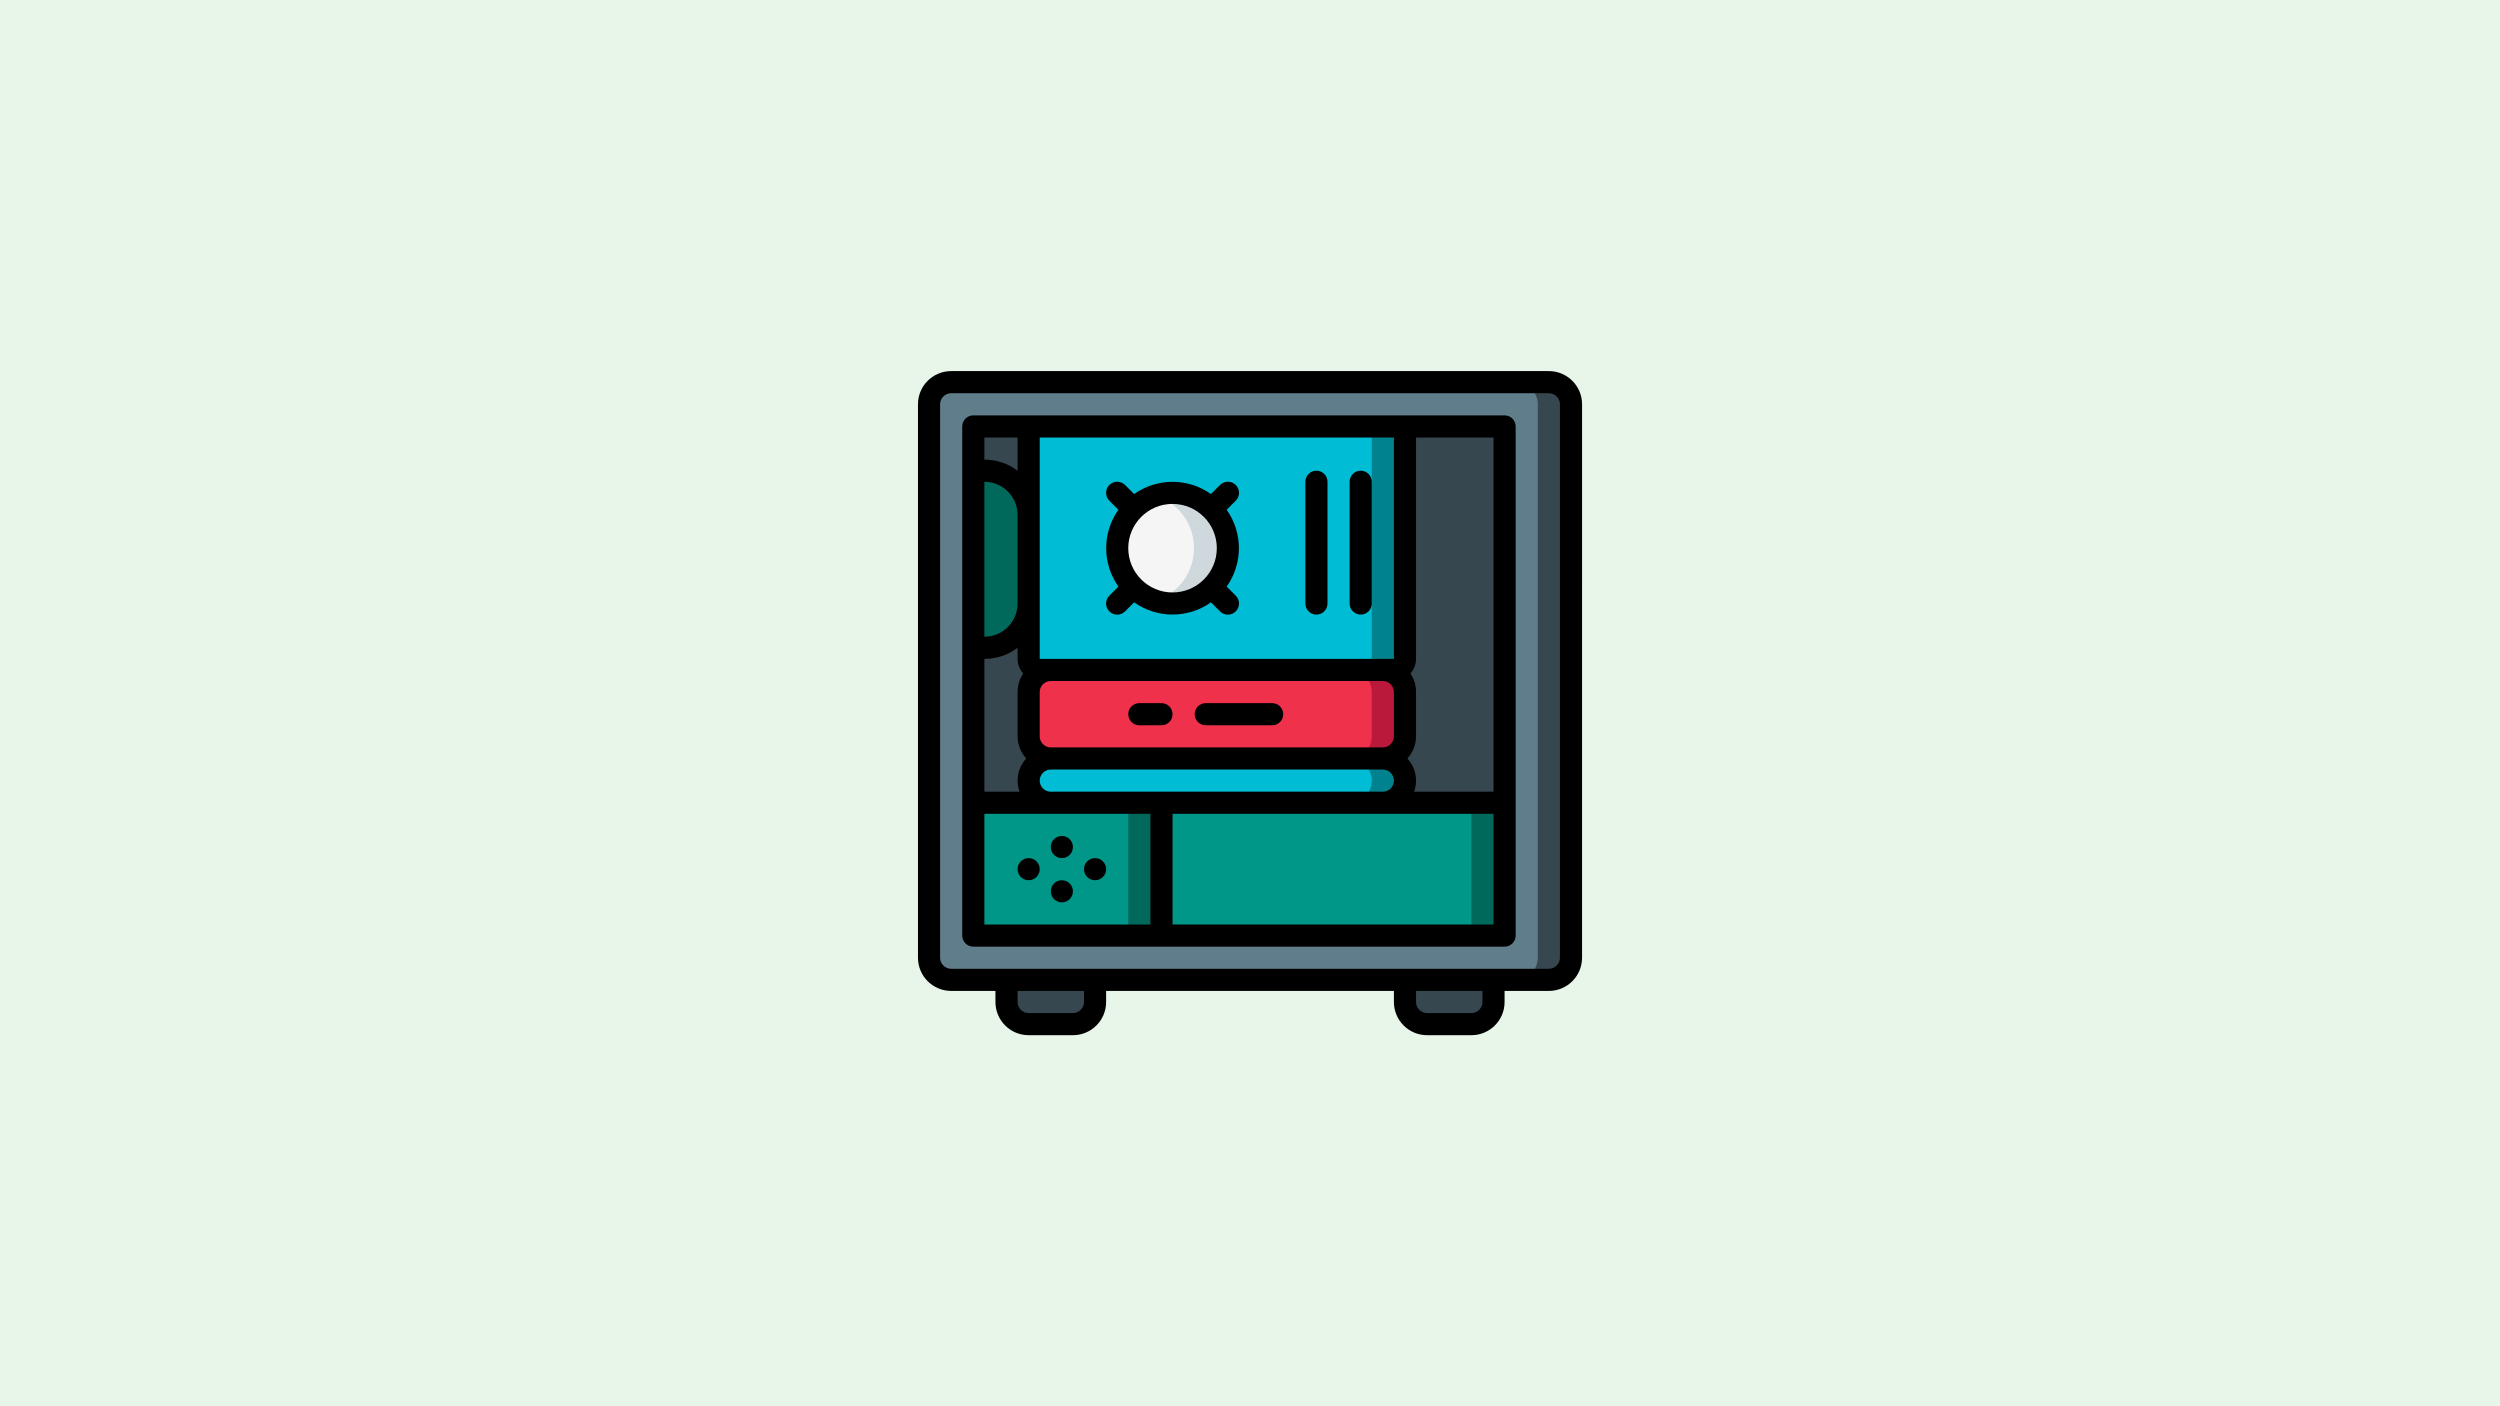 <?xml version="1.0" encoding="UTF-8" standalone="no"?>
<svg
   viewBox="0 0 1280 720"
   version="1.1"
   id="svg24"
   sodipodi:docname="kalkulyator-moshchnosti-bloka-pitaniya.svg"
   width="1280"
   height="720"
   inkscape:version="1.3.2 (091e20e, 2023-11-25, custom)"
   xmlns:inkscape="http://www.inkscape.org/namespaces/inkscape"
   xmlns:sodipodi="http://sodipodi.sourceforge.net/DTD/sodipodi-0.dtd"
   xmlns="http://www.w3.org/2000/svg"
   xmlns:svg="http://www.w3.org/2000/svg">
  <defs
     id="defs24" />
  <sodipodi:namedview
     id="namedview24"
     pagecolor="#505050"
     bordercolor="#ffffff"
     borderopacity="1"
     inkscape:showpageshadow="0"
     inkscape:pageopacity="0"
     inkscape:pagecheckerboard="1"
     inkscape:deskcolor="#505050"
     inkscape:zoom="0.5"
     inkscape:cx="1014"
     inkscape:cy="315"
     inkscape:window-width="1920"
     inkscape:window-height="1017"
     inkscape:window-x="-8"
     inkscape:window-y="-8"
     inkscape:window-maximized="1"
     inkscape:current-layer="svg24" />
  <rect
     style="fill:#e8f5e9;stroke:none;stroke-width:6.513;stroke-linecap:round;stroke-linejoin:round;paint-order:stroke fill markers;fill-opacity:1"
     id="rect24"
     width="1280"
     height="720"
     x="0"
     y="0" />
  <g
     id="Page-1"
     fill="none"
     fill-rule="evenodd"
     transform="matrix(5.667,0,0,5.667,470,190)">
    <g
       id="040---PC"
       fill-rule="nonzero">
      <rect
         id="Rectangle-path"
         fill="#607d8b"
         height="54"
         rx="2"
         width="58"
         x="1"
         y="1" />
      <path
         id="Shape"
         d="m 57,1 h -3 c 1.105,0 2,0.895 2,2 v 50 c 0,1.105 -0.895,2 -2,2 h 3 c 1.105,0 2,-0.895 2,-2 V 3 C 59,1.895 58.105,1 57,1 Z"
         fill="#37474f" />
      <path
         id="path1"
         d="M 5,39 H 22 V 51 H 5 Z"
         fill="#009688" />
      <path
         id="path2"
         d="m 19,39 h 3 v 12 h -3 z"
         fill="#00695c" />
      <path
         id="path3"
         d="M 22,39 H 53 V 51 H 22 Z"
         fill="#009688" />
      <path
         id="path4"
         d="m 50,39 h 3 v 12 h -3 z"
         fill="#00695c" />
      <path
         id="path5"
         d="M 53,5 V 39 H 42 c 1.105,0 2,-0.895 2,-2 0,-1.105 -0.895,-2 -2,-2 1.105,0 2,-0.895 2,-2 v -4 c 0,-1.105 -0.895,-2 -2,-2 h 1 c 0.552,0 1,-0.448 1,-1 V 6 C 44,5.448 43.552,5 43,5 Z"
         fill="#37474f" />
      <path
         id="path6"
         d="m 11,5 c -0.552,0 -1,0.448 -1,1 v 7 C 10,10.791 8.209,9 6,9 H 5 V 5 Z"
         fill="#37474f" />
      <path
         id="path7"
         d="M 10.59,35.59 C 10.214,35.963 10.002,36.47 10,37 c 0,1.105 0.895,2 2,2 H 5 V 25 h 1 c 2.209,0 4,-1.791 4,-4 v 5 c 0,0.552 0.448,1 1,1 h 1 c -1.105,0 -2,0.895 -2,2 v 4 c 0,1.105 0.895,2 2,2 -0.53,0.002 -1.037,0.214 -1.41,0.59 z"
         fill="#37474f" />
      <path
         id="path8"
         d="m 8,55 h 8 v 2 c 0,1.105 -0.895,2 -2,2 H 10 C 8.895,59 8,58.105 8,57 Z"
         fill="#37474f" />
      <path
         id="path9"
         d="m 44,55 h 8 v 2 c 0,1.105 -0.895,2 -2,2 h -4 c -1.105,0 -2,-0.895 -2,-2 z"
         fill="#37474f" />
      <rect
         id="rect9"
         fill="#ef314c"
         height="8"
         rx="2"
         width="34"
         x="10"
         y="27" />
      <path
         id="path10"
         d="m 42,27 h -3 c 1.105,0 2,0.895 2,2 v 4 c 0,1.105 -0.895,2 -2,2 h 3 c 1.105,0 2,-0.895 2,-2 v -4 c 0,-1.105 -0.895,-2 -2,-2 z"
         fill="#bb193b" />
      <path
         id="path11"
         d="m 44,37 c 0,1.105 -0.895,2 -2,2 H 12 c -1.105,0 -2,-0.895 -2,-2 0,-1.105 0.895,-2 2,-2 h 30 c 1.105,0 2,0.895 2,2 z"
         fill="#00bcd4" />
      <path
         id="path12"
         d="m 42,35 h -3 c 1.105,0 2,0.895 2,2 0,1.105 -0.895,2 -2,2 h 3 c 1.105,0 2,-0.895 2,-2 0,-1.105 -0.895,-2 -2,-2 z"
         fill="#00838f" />
      <rect
         id="rect12"
         fill="#00bcd4"
         height="22"
         rx="1"
         width="34"
         x="10"
         y="5" />
      <path
         id="path13"
         d="m 43,5 h -3 c 0.552,0 1,0.448 1,1 v 20 c 0,0.552 -0.448,1 -1,1 h 3 c 0.552,0 1,-0.448 1,-1 V 6 C 44,5.448 43.552,5 43,5 Z"
         fill="#00838f" />
      <circle
         id="Oval"
         cx="23"
         cy="16"
         fill="#f5f5f5"
         r="5" />
      <path
         id="path14"
         d="m 23,11 c -0.51,0.006 -1.016,0.091 -1.5,0.25 2.052,0.674 3.439,2.59 3.439,4.75 0,2.16 -1.387,4.076 -3.439,4.75 1.885,0.619 3.957,0.065 5.282,-1.412 1.325,-1.477 1.651,-3.597 0.831,-5.404 C 26.794,12.127 24.984,10.976 23,11 Z"
         fill="#cfd8dc" />
      <path
         id="path15"
         d="m 10,13 v 8 c 0,2.209 -1.791,4 -4,4 H 5 V 9 h 1 c 2.209,0 4,1.791 4,4 z"
         fill="#00695c" />
      <g
         fill="#000000"
         id="g24">
        <circle
           id="circle15"
           cx="13"
           cy="43"
           r="1" />
        <circle
           id="circle16"
           cx="13"
           cy="47"
           r="1" />
        <circle
           id="circle17"
           cx="10"
           cy="45"
           r="1" />
        <circle
           id="circle18"
           cx="16"
           cy="45"
           r="1" />
        <path
           id="path18"
           d="M 57,0 H 3 C 1.343,0 0,1.343 0,3 v 50 c 0,1.657 1.343,3 3,3 h 4 v 1 c 0,1.657 1.343,3 3,3 h 4 c 1.657,0 3,-1.343 3,-3 v -1 h 26 v 1 c 0,1.657 1.343,3 3,3 h 4 c 1.657,0 3,-1.343 3,-3 v -1 h 4 c 1.657,0 3,-1.343 3,-3 V 3 C 60,1.343 58.657,0 57,0 Z M 15,57 c 0,0.552 -0.448,1 -1,1 H 10 C 9.448,58 9,57.552 9,57 v -1 h 6 z m 36,0 c 0,0.552 -0.448,1 -1,1 h -4 c -0.552,0 -1,-0.448 -1,-1 v -1 h 6 z m 7,-4 c 0,0.552 -0.448,1 -1,1 H 3 C 2.448,54 2,53.552 2,53 V 3 C 2,2.448 2.448,2 3,2 h 54 c 0.552,0 1,0.448 1,1 z" />
        <path
           id="path19"
           d="M 53,4 H 5 C 4.448,4 4,4.448 4,5 v 46 c 0,0.552 0.448,1 1,1 h 48 c 0.552,0 1,-0.448 1,-1 V 5 C 54,4.448 53.552,4 53,4 Z M 52,6 V 38 H 44.82 C 44.936,37.679 44.997,37.341 45,37 44.996,36.26 44.718,35.548 44.22,35 44.718,34.452 44.996,33.74 45,33 V 29 C 45.001,28.402 44.824,27.817 44.49,27.32 44.815,26.957 44.997,26.487 45,26 V 6 Z M 12,38 c -0.552,0 -1,-0.448 -1,-1 0,-0.552 0.448,-1 1,-1 h 30 c 0.552,0 1,0.448 1,1 0,0.552 -0.448,1 -1,1 z M 6,26 c 1.083,0.006 2.137,-0.346 3,-1 v 1 c 0.003,0.487 0.185,0.957 0.51,1.32 C 9.176,27.817 8.999,28.402 9,29 v 4 c 0.004,0.74 0.282,1.452 0.78,2 -0.498,0.548 -0.776,1.26 -0.78,2 0.003,0.341 0.064,0.679 0.18,1 H 6 Z m 37,3 v 4 c 0,0.552 -0.448,1 -1,1 H 12 c -0.552,0 -1,-0.448 -1,-1 v -4 c 0,-0.552 0.448,-1 1,-1 h 30 c 0.552,0 1,0.448 1,1 z M 9,21 c 0,1.657 -1.343,3 -3,3 V 10 c 1.657,0 3,1.343 3,3 z M 43,6 V 26 H 11 V 6 Z M 6,6 H 9 V 9 C 8.137,8.346 7.083,7.994 6,8 Z M 6,40 H 21 V 50 H 6 Z M 23,50 V 40 h 29 v 10 z" />
        <path
           id="path20"
           d="m 40,22 c 0.552,0 1,-0.448 1,-1 V 10 C 41,9.448 40.552,9 40,9 39.448,9 39,9.448 39,10 v 11 c 0,0.552 0.448,1 1,1 z" />
        <path
           id="path21"
           d="m 36,22 c 0.552,0 1,-0.448 1,-1 V 10 C 37,9.448 36.552,9 36,9 35.448,9 35,9.448 35,10 v 11 c 0,0.552 0.448,1 1,1 z" />
        <path
           id="path22"
           d="m 17.29,21.71 c 0.188,0.189 0.443,0.296 0.71,0.296 0.267,0 0.522,-0.106 0.71,-0.296 l 0.82,-0.82 c 2.079,1.474 4.861,1.474 6.94,0 l 0.82,0.82 c 0.188,0.189 0.443,0.296 0.71,0.296 0.267,0 0.522,-0.106 0.71,-0.296 0.189,-0.188 0.296,-0.443 0.296,-0.71 0,-0.267 -0.106,-0.522 -0.296,-0.71 l -0.82,-0.82 c 1.474,-2.079 1.474,-4.861 0,-6.94 l 0.82,-0.82 c 0.254,-0.254 0.353,-0.623 0.26,-0.97 -0.093,-0.347 -0.363,-0.617 -0.71,-0.71 C 27.913,9.937 27.544,10.036 27.29,10.29 l -0.82,0.82 c -2.079,-1.474 -4.861,-1.474 -6.94,0 l -0.82,-0.82 c -0.392,-0.392 -1.028,-0.392 -1.42,0 -0.392,0.392 -0.392,1.028 0,1.42 l 0.82,0.82 c -1.474,2.079 -1.474,4.861 0,6.94 l -0.82,0.82 c -0.189,0.188 -0.296,0.443 -0.296,0.71 0,0.267 0.106,0.522 0.296,0.71 z M 27,16 c 0,2.209 -1.791,4 -4,4 -2.209,0 -4,-1.791 -4,-4 0,-2.209 1.791,-4 4,-4 2.209,0 4,1.791 4,4 z" />
        <path
           id="path23"
           d="m 20,32 h 2 c 0.552,0 1,-0.448 1,-1 0,-0.552 -0.448,-1 -1,-1 h -2 c -0.552,0 -1,0.448 -1,1 0,0.552 0.448,1 1,1 z" />
        <path
           id="path24"
           d="m 26,32 h 6 c 0.552,0 1,-0.448 1,-1 0,-0.552 -0.448,-1 -1,-1 h -6 c -0.552,0 -1,0.448 -1,1 0,0.552 0.448,1 1,1 z" />
      </g>
    </g>
  </g>
</svg>

